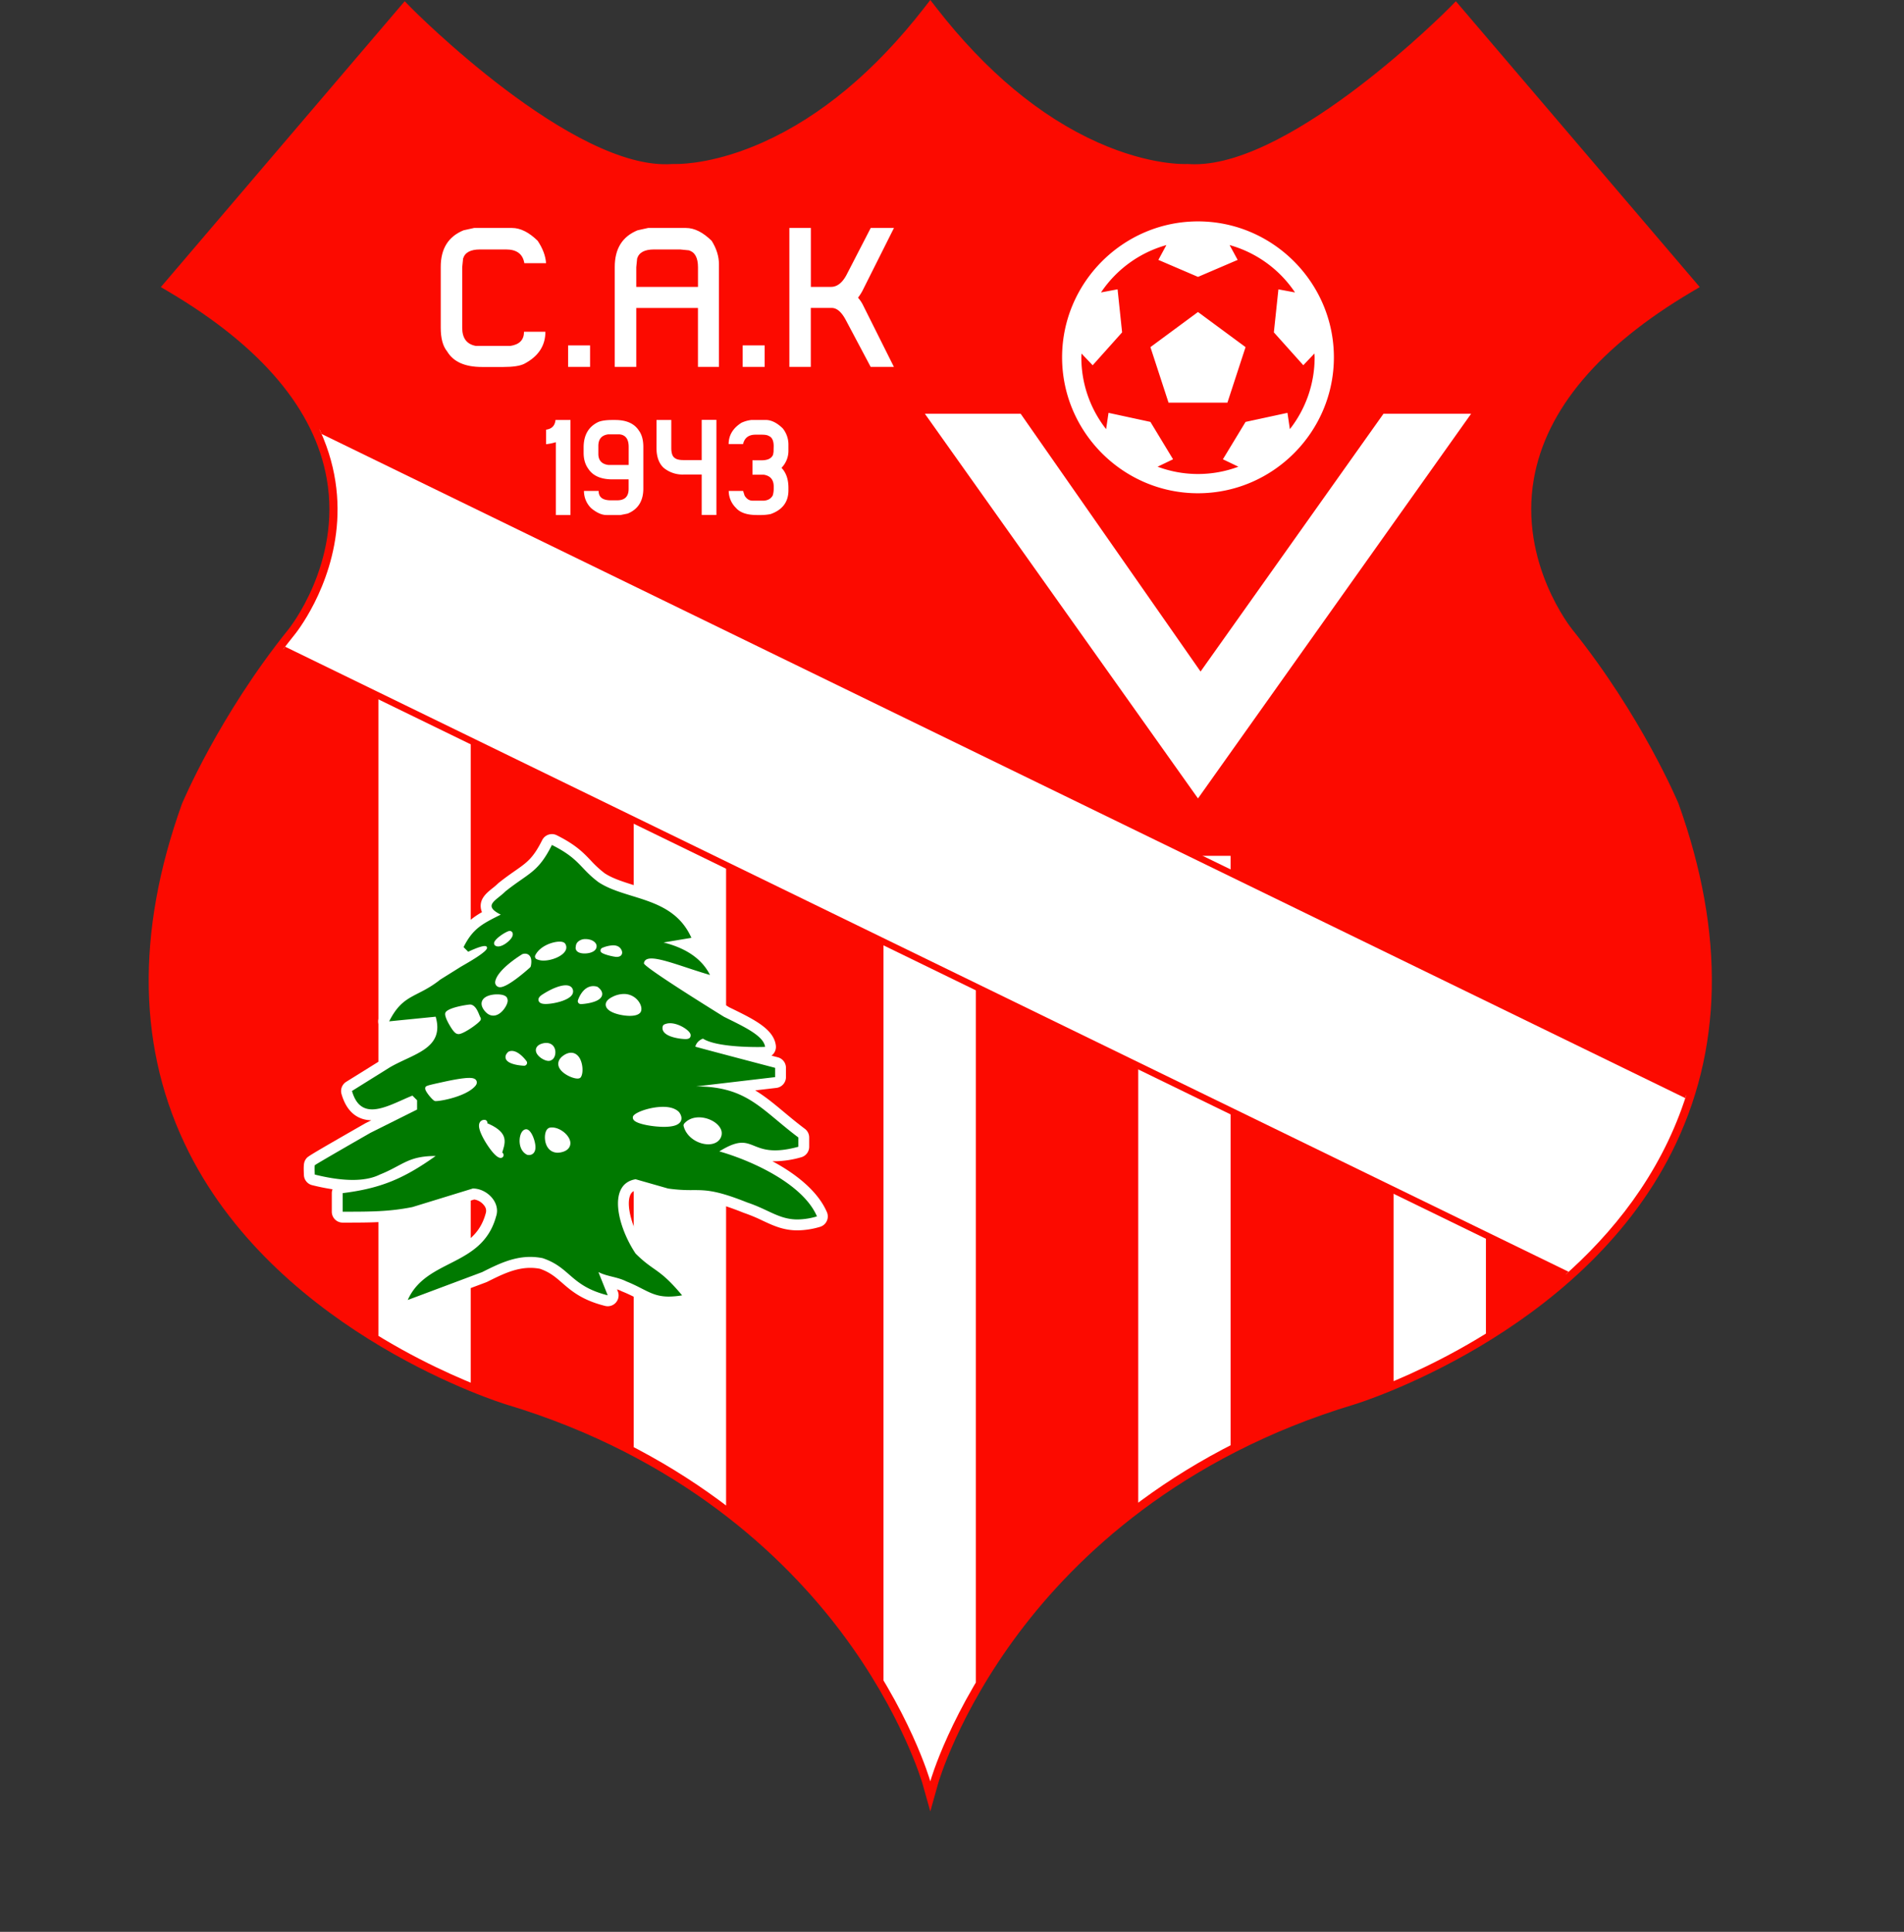 <svg xmlns="http://www.w3.org/2000/svg" viewBox="2.68 0 1753.5 1778.62"><rect x="2.68" y="0" width="1753.5" height="1778.62" fill="#333333" stroke="none"/><defs><style>.cls-2{fill:#fc0a00}.cls-3{fill:#fff}</style><clipPath id="clip-path" transform="translate(139.66)"><path d="M1401.91,742.71s-32.77-78.91-96.73-158.44c0,0-141.76-171.78,111.74-321.88L1203.44,12.22S1052.67,165.54,956.78,158.45c0,0-117.17,7.72-237-146.23-119.83,154-237,146.23-237,146.23-95.9,7.09-246.67-146.23-246.67-146.23L22.64,262.39c253.51,150.1,111.74,321.88,111.74,321.88-64,79.53-96.73,158.44-96.73,158.44-147.39,411.12,293.53,543.08,293.53,543.08C647,1380.65,719.78,1640,719.78,1640s72.76-259.34,388.6-354.2C1108.38,1285.79,1549.3,1153.83,1401.91,742.71Z" style="fill:none"></path></clipPath></defs><g id="Layer_2" data-name="Layer 2"><g id="Layer_1-2" data-name="Layer 1"><path class="cls-2" d="M1401.91,742.71s-32.77-78.91-96.73-158.44c0,0-141.76-171.78,111.74-321.88L1203.44,12.22S1052.67,165.54,956.78,158.45c0,0-117.17,7.72-237-146.23-119.83,154-237,146.23-237,146.23-95.9,7.09-246.67-146.23-246.67-146.23L22.64,262.39c253.51,150.1,111.74,321.88,111.74,321.88-64,79.53-96.73,158.44-96.73,158.44-147.39,411.12,293.53,543.08,293.53,543.08C647,1380.65,719.78,1640,719.78,1640s72.76-259.34,388.6-354.2C1108.38,1285.79,1549.3,1153.83,1401.91,742.71Z" transform="translate(139.66)"></path><path class="cls-2" d="M719.79,1667.72l-7.24-25.7c-.18-.64-18.68-64.83-75-139.59C585.59,1433.55,489.92,1341.3,329,1293c-2.06-.61-206.89-63.57-291.9-231.82-47.21-93.42-49.41-201.42-6.55-321,.47-1.14,34.06-81.17,98-160.61.55-.67,49.1-60.89,35.4-138.72-11.24-63.77-60.06-121.64-145.12-172l-7.67-4.54L235.73,1.12,241.47,7c1.45,1.47,149.28,150.82,240.76,144l.53,0,.52,0c.1,0,.9,0,2.32,0h0c8.31,0,38.64-1.44,80.12-20C618.8,107.23,668.63,65.71,713.86,7.61L719.78,0l5.92,7.61C770.93,65.72,820.77,107.23,873.82,131c48.64,21.78,81.66,20,82.48,20l.51,0,.52,0q3,.22,6,.22h0c91.79,0,233.32-142.79,234.73-144.23l5.74-5.84L1428.42,264.3l-7.67,4.54c-85.06,50.37-133.88,108.24-145.11,172-13.71,77.83,34.84,138,35.33,138.66,64,79.5,97.54,159.53,97.88,160.33,43,119.9,40.79,227.9-6.41,321.32-85,168.25-289.85,231.21-291.91,231.82-161.2,48.41-256.95,140.92-308.89,210-56.17,74.71-74.46,138.41-74.63,139ZM34.09,260.53c84.39,51.71,133,111.54,144.66,177.93,14.81,84.72-36.39,147.94-38.58,150.59-62.5,77.72-95.26,155.76-95.59,156.54C3.3,860.78,5.25,964.79,50.52,1054.39,132.66,1217,331.34,1278,333.33,1278.6c165.12,49.59,263.3,144.48,316.59,215.35,38.88,51.71,60,97.74,69.86,123.19,9.88-25.45,31-71.48,69.86-123.19,53.29-70.87,151.48-165.76,316.58-215.35,2-.6,200.83-61.83,282.87-224.3,45.23-89.58,47.16-193.56,5.76-309-.19-.44-33-78.58-95.52-156.27-2.13-2.58-53.33-65.8-38.51-150.52,11.61-66.39,60.26-126.22,144.65-177.93L1203,23.25c-28.39,27.76-151.5,142.93-239.63,143h0q-3.36,0-6.64-.23c-.54,0-1.47.05-2.75.05-20.33,0-125.7-6.94-234.17-141.71C611.32,159.08,506,166,485.62,166c-1.29,0-2.21,0-2.75-.05-88.43,6.16-217.18-114.26-246.3-142.72Z" transform="translate(139.66)"></path><path class="cls-3" d="M714.78,380.94H803L968.68,618.27l168.46-237.33h80.71L966.31,735.1Z" transform="translate(139.66)"></path><path class="cls-3" d="M966.31,203.83c-68.83,0-125.15,56.31-125.15,125.15s56.32,125.15,125.15,125.15S1091.47,397.81,1091.47,329,1035.14,203.83,966.31,203.83Zm84.62,191.27-2.22-15-38.59,8.34-20.86,34.41,14.25,6.83a106.15,106.15,0,0,1-74.39,0l14.24-6.83-20.85-34.41-38.59-8.34-2.22,15A106.91,106.91,0,0,1,858.89,329c0-1.18.13-2.33.17-3.48l10.26,10.78L896.43,306l-4.17-39.63L877,269.23a107.22,107.22,0,0,1,60.21-43.59l-7.38,13.64,36.5,15.65,36.51-15.65-7.4-13.64a107.15,107.15,0,0,1,60.22,43.6l-15.28-2.84L1036.19,306l27.11,30.25,10.26-10.79c0,1.16.17,2.31.17,3.49A107,107,0,0,1,1050.93,395.1ZM966.31,287.26l43.81,32.33-16.7,51.11H939.19l-16.68-51.11Z" transform="translate(139.66)"></path><g style="clip-path:url(#clip-path)"><rect class="cls-3" x="816.34" y="787.95" width="85.06" height="990.67"></rect><rect class="cls-3" x="1050.94" y="787.95" width="85.06" height="990.67"></rect><rect class="cls-3" x="1286.1" y="964.84" width="85.06" height="813.78"></rect><rect class="cls-3" x="351.16" y="515.68" width="85.06" height="990.67"></rect><rect class="cls-3" x="586.32" y="692.58" width="85.06" height="813.78"></rect><rect x="-187.44" y="689.9" width="1854.47" height="196.8" transform="translate(559.35 -244.29) rotate(25.96)" style="stroke:#fc0a00;stroke-linecap:square;stroke-linejoin:bevel;stroke-width:6px;fill:#fff"></rect></g><path class="cls-3" d="M299.66,209.88h34.91q11.55,0,23.63,11.82,7.07,10.65,7.7,20.59h-20q-2.07-12.63-16.83-12.62h-24q-13.06,0-15.57,8.41l-.81,8v55.59q0,14.58,12.62,16.82H333q12.62-1.87,12.62-13.07h19.69q0,19.26-19.33,29.45-5.73,3-19.34,3H306.82q-23.46,0-32-14.32-5.91-7.17-5.9-21.84V245.69q0-25.06,21-33.66Z" transform="translate(139.66)"></path><path class="cls-3" d="M386.22,318h20.23V337.8H386.22Z" transform="translate(139.66)"></path><path class="cls-3" d="M459.89,209.88h34.9q11.55,0,23.64,11.82,6.71,10.74,6.71,21.57V337.8H505.81V283.55H449V337.8H429.18V245.69q0-25.06,21-33.66ZM449,246.05v18.08h56.84V246.05q0-13.08-8.42-15.58l-8.06-.8h-24q-13.06,0-15.57,8.41Z" transform="translate(139.66)"></path><path class="cls-3" d="M547,318h20.23V337.8H547Z" transform="translate(139.66)"></path><path class="cls-3" d="M653.23,274.07a33.08,33.08,0,0,1,4.21,6.08l28.83,57.65h-21.4l-22.82-43q-5.91-11.19-12.89-11.28H609.73V337.8H590V209.88h19.78v54.25h18.53q9,0,15.13-12.62l21.48-41.63h21.4l-29,57.83A47.25,47.25,0,0,1,653.23,274.07Z" transform="translate(139.66)"></path><path class="cls-3" d="M374.6,386.64h13.8v87.53H374.91V407.12a44.61,44.61,0,0,1-9,1.83V395.59Q373.87,394.55,374.6,386.64Z" transform="translate(139.66)"></path><path class="cls-3" d="M434.48,474.17H421.55q-6.49,0-14.1-6.31A22.08,22.08,0,0,1,400.83,452h13.49q0,8.64,11.27,8.64h5.77q10.61,0,10.6-10.54v-8.76H427q-15.83,0-22.19-9.75-4.29-5.88-4.3-14.71V412q0-17.23,13.8-23.6,4.53-1.71,12.38-1.72h2.88q15.57,0,21.88,9.81,4.05,5.52,4.05,15v38.3q0,17.1-14.41,23.05ZM442,428.08V411.41q0-10.73-8.58-11.53H423.26q-9.18,1.17-9.19,10.67v7.29q0,9,9.19,10.24Z" transform="translate(139.66)"></path><path class="cls-3" d="M467.64,386.64h13.61v25.69q0,7.17,3.12,9.25,2.34,2,8.1,2h16.79v-37H522.8v87.53H509.26V436.9H492.34A27.4,27.4,0,0,1,474,430.53q-6.37-6.19-6.38-18.2Z" transform="translate(139.66)"></path><path class="cls-3" d="M555.17,386.64H568.1q7.85,0,15.82,7.79a23.72,23.72,0,0,1,5.21,14.95v5.21a22.36,22.36,0,0,1-6.38,16.12q6.38,6.69,6.38,18.39v2.33q0,16.06-16.43,21.88a46.87,46.87,0,0,1-10.05.86H560q-13.6,0-19.24-6.62A21.83,21.83,0,0,1,534.15,452h13.24l1.4,4.35c1.92,3.07,4.34,4.6,7.24,4.6h10.6q5.76-.49,8.09-4.9a21.71,21.71,0,0,0,.86-6.07v-2.27q-.12-9.19-9.19-10.66H556V423.79h8.34q8.57,0,10.66-5.21l.43-2.58.12-5.14q0-7.73-4.59-9.51-1.72-1.16-6.62-1.16h-5.46q-9.49,0-11.52,8.64h-13.3q.06-12.19,11.83-19.61A29.84,29.84,0,0,1,555.17,386.64Z" transform="translate(139.66)"></path><g id="selection_to_path" data-name="selection to path"><path d="M238.55,1201.9a5,5,0,0,1-4.57-7c8.62-19.38,25-27.69,40.76-35.73,17.49-8.91,34-17.32,40.35-40.5a12.73,12.73,0,0,0-2-11.57,19,19,0,0,0-13.84-7.74l-54.9,16.86-.48.12c-21.9,4.37-39.14,4.37-65.22,4.37a5,5,0,0,1-5-5v-17.1a5,5,0,0,1,4.38-5c5.39-.67,10.43-1.44,15.23-2.35-1.74.1-3.53.16-5.36.16-10.47,0-22.63-1.71-36.16-5.09a5,5,0,0,1-3.78-4.61c-.25-5.09-.21-8.41.11-9.87a5,5,0,0,1,1-2.13c.73-.87,1.42-1.69,52.74-31.06l40.31-20.13v-3.38l-.45-.45c-2.07.88-4.16,1.81-6.26,2.74-10,4.44-20.33,9-29.69,9-11.6,0-19.45-6.92-23.36-20.56a5,5,0,0,1,2.16-5.63l34.26-21.37a168.09,168.09,0,0,1,15.63-8c18-8.41,28.54-14.21,26-29.39l-38.45,3.84a4.1,4.1,0,0,1-.5,0,5,5,0,0,1-4.47-7.24c8.93-17.83,18.23-22.58,29-28.08A104.33,104.33,0,0,0,265.4,898a3.3,3.3,0,0,1,.49-.34s15.09-9.39,18.22-11.37c.52-.34,1.61-1,3.05-1.81,2.14-1.23,4-2.36,5.76-3.39a5,5,0,0,1-2.23-1.29l-4.29-4.28a5,5,0,0,1-.94-5.78c7.85-15.68,16-21.56,28.8-28.26A10.62,10.62,0,0,1,310.8,835c-.61-5.68,4.17-9.54,8.79-13.27a64,64,0,0,0,5.35-4.62,5,5,0,0,1,.42-.37c5.78-4.62,10.59-8,14.84-10.95,11.44-8,17.74-12.39,26.63-30.13a5,5,0,0,1,6.71-2.24c16.8,8.39,23.44,15.36,29.86,22.1a101.84,101.84,0,0,0,13.73,12.58c8,5.33,18.4,8.52,29.39,11.91,21.41,6.59,45.67,14.06,57.82,41.36a5,5,0,0,1-3.75,7l-6.64,1.1c12.68,6.15,21.87,14.83,27.43,25.92a5,5,0,0,1-4.48,7.25,5.13,5.13,0,0,1-1.39-.2c-7.54-2.19-14.8-4.58-21.82-6.9-11.94-3.94-23.26-7.67-29.69-8,10.6,7.94,40.6,27.24,68.37,44.36l4.15,2c17.83,8.8,34.66,17.11,36.07,29.41a5,5,0,0,1-4.62,5.56c-.56,0-3.26.14-7.26.14-5.76,0-13.28-.17-21-.81,12.7,3.36,26.81,7.07,38.42,10.11a5,5,0,0,1,3.73,4.84v8.55a5,5,0,0,1-4.42,5L540.69,1001c16.1,5.83,27.79,15.57,41.21,26.76,6,5,12.15,10.12,19.37,15.53a5,5,0,0,1,2,4v8.55a5,5,0,0,1-3.69,4.83,87.38,87.38,0,0,1-22.77,3.5c-9.76,0-16-2.5-21-4.51-3.49-1.39-6.24-2.5-9.45-2.5a21.85,21.85,0,0,0-8,1.78c32.64,11.21,70,31.95,81.58,59a5,5,0,0,1-3.23,6.79,70.38,70.38,0,0,1-19.28,3c-11.86,0-20.25-3.92-30-8.46a159.12,159.12,0,0,0-17.93-7.44c-27.93-11.15-37-11.15-48.4-11.15a149.94,149.94,0,0,1-23.53-1.47,5.18,5.18,0,0,1-.66-.14l-28.83-8.23a12.36,12.36,0,0,0-9.27,7.44c-4.84,11.2.9,33.76,13.38,52.64a105.75,105.75,0,0,0,15.59,12.84c6.93,4.88,14.1,9.93,27.19,25.61a5,5,0,0,1-3,8.15,79.5,79.5,0,0,1-13,1.2c-11.68,0-18.85-3.64-27.14-7.86-3.91-2-8.34-4.24-13.89-6.46a57.28,57.28,0,0,0-12.2-4.06c-.95-.24-1.91-.48-2.88-.74l4.46,11.12a5,5,0,0,1-5.86,6.71c-20.14-5-29.44-13.11-37.65-20.24-6.46-5.61-12.05-10.47-22.38-14a53.17,53.17,0,0,0-10.1-1c-15.13,0-28.21,6.52-42.05,13.43l-.48.21-68.52,25.65A4.84,4.84,0,0,1,238.55,1201.9ZM242,1073a102.75,102.75,0,0,0-10.45,5.1c-2.84,1.51-5.92,3.15-9.5,4.84A154.27,154.27,0,0,0,242,1073Z" transform="translate(139.66)" style="fill:#007900"></path><path class="cls-3" d="M371.3,777.94c25.69,12.82,25.69,21.38,42.83,34.2,25.69,17.1,68.51,12.83,85.64,51.3l-25.69,4.28c17.13,4.27,34.26,12.82,42.82,29.92-22.23-6.45-43.39-15.18-53.94-15.18-4,0-6.52,1.28-6.92,4.45.36,4,73.71,49.21,73.71,49.21,17.13,8.55,36.66,17.23,37.87,27.75-.54,0-3.11.12-6.92.12-12.85,0-39.78-.94-50.29-7.75-4.77,1.86-6.52,5.23-7,7.4,1.67.67,73.46,19.5,73.46,19.5v8.55l-72.8,8.55c47.11,0,60,21.38,94.21,47v8.55c-8.93,2.43-15.85,3.32-21.45,3.32-15.66,0-20.92-7-30.45-7-5.05,0-11.29,2-20.89,7.95,30,8.55,77.08,29.93,89.92,59.85a64.94,64.94,0,0,1-17.91,2.82c-17,0-26.6-9.08-46.32-15.64-28.55-11.4-38.07-11.4-50.12-11.4h0a144.76,144.76,0,0,1-22.68-1.42l-30-8.56c-25.69,4.28-17.12,42.75,0,68.41,17.13,17.1,21.42,12.82,42.83,38.47a75.26,75.26,0,0,1-12.22,1.14c-15.62,0-21.69-7-39.17-14-8.56-4.28-17.13-4.28-25.69-8.55l8.56,21.37c-34.26-8.55-34.26-25.65-59.95-34.2a58.31,58.31,0,0,0-11.38-1.14c-16.32,0-30.31,7-44.29,14l-68.52,25.65c17.13-38.48,68.52-29.93,81.37-77,4.28-12.82-8.57-25.64-21.42-25.64l-55.67,17.1c-21.41,4.27-38.54,4.27-64.23,4.27v-17.1c34.26-4.27,55.67-12.83,85.64-34.2-25.69,0-30,8.55-51.38,17.1-7.24,3.61-16,4.94-25,4.94-12.3,0-25.05-2.47-34.94-4.94,0,0-.34-7,0-8.55.84-1,51.39-29.93,51.39-29.93l42.83-21.37v-8.55l-4.29-4.28c-12.31,4.92-26,12.67-37.12,12.67-8.18,0-14.91-4.23-18.55-16.94l34.26-21.38c21.41-12.82,51.39-17.1,42.82-47l-42.82,4.27c12.85-25.65,25.7-21.37,47.11-38.47,0,0,15.13-9.41,18.26-11.4S314.2,875.41,311.35,872c-.16-.7-.87-1-1.91-1-4.5,0-15.22,5.26-15.22,5.26L289.94,872c8.56-17.1,17.13-21.38,34.26-29.92-17.13-8.55-4.28-12.83,4.28-21.38,21.41-17.1,30-17.1,42.82-42.75m0-10a10,10,0,0,0-8.95,5.53c-8.32,16.61-13.9,20.5-25,28.27-4.31,3-9.2,6.43-15.11,11.14-.28.23-.56.48-.82.74a64.25,64.25,0,0,1-5,4.27c-5.14,4.14-11.54,9.29-10.63,17.69a14.12,14.12,0,0,0,1.11,4.2c-10.74,6.13-18.54,13-25.95,27.74a10,10,0,0,0,1.88,11.56l1.35,1.35c-1.31.76-2.3,1.33-2.8,1.65-3.12,2-18.18,11.35-18.18,11.35a10.45,10.45,0,0,0-1,.68,99.79,99.79,0,0,1-18.61,11.51c-11.07,5.66-21.53,11-31.2,30.3a10,10,0,0,0,8.95,14.49c.33,0,.66,0,1,0l33.3-3.32c-.65,7.91-7.88,12.08-23.43,19.36a175,175,0,0,0-16,8.17L181.86,996a10,10,0,0,0-4.32,11.24c5.59,19.51,17.87,24,27.46,24.19l-5.18,2.58-.5.27c-52.11,29.82-52.61,30.41-54.09,32.19a9.86,9.86,0,0,0-2.09,4.25c-.19.85-.64,2.86-.23,11.21a10,10,0,0,0,7.57,9.22q9.87,2.46,18.79,3.77a10,10,0,0,0-.68,3.62v17.1a10,10,0,0,0,10,10c26.38,0,43.81,0,66.19-4.47.33-.07.66-.15,1-.25l54-16.58A14.23,14.23,0,0,1,309,1110a7.51,7.51,0,0,1,1.44,6.79c-.06.17-.11.35-.16.53-5.75,21-20.6,28.6-37.79,37.36-15.8,8-33.71,17.16-43.06,38.16a10,10,0,0,0,9.14,14.07,10.2,10.2,0,0,0,3.51-.63l68.52-25.65c.32-.13.64-.26,1-.42,13.3-6.64,25.86-12.91,39.82-12.91a47.08,47.08,0,0,1,8.81.83c9.2,3.17,14.39,7.68,20.38,12.89,8.63,7.5,18.42,16,39.72,21.32A10,10,0,0,0,432,1188.9l-.73-1.82a30.37,30.37,0,0,1,4.1,1.67c.25.12.5.24.76.34,5.33,2.13,9.47,4.23,13.47,6.27,8.5,4.32,16.53,8.4,29.41,8.4a84,84,0,0,0,13.86-1.27,10,10,0,0,0,6-16.28c-13.51-16.19-20.95-21.43-28.15-26.5a102,102,0,0,1-14.58-11.94c-11.06-17-16.73-38.09-12.67-47.47a6.93,6.93,0,0,1,4.62-4.23l27.51,7.85a9.81,9.81,0,0,0,1.33.28,152.9,152.9,0,0,0,24.09,1.53c11.4,0,19.64,0,46.41,10.68.18.08.36.14.55.21a155.8,155.8,0,0,1,17.4,7.22c9.82,4.59,19.11,8.93,32.08,8.93a75.32,75.32,0,0,0,20.66-3.2,10,10,0,0,0,6.45-13.57c-8.16-19-28-35-50.24-46.9.8,0,1.62.05,2.46.05a91.77,91.77,0,0,0,24.08-3.68,10,10,0,0,0,7.38-9.65v-8.55a10,10,0,0,0-4-8c-7.11-5.32-13.23-10.43-19.16-15.37-9-7.52-17.29-14.41-26.57-20l19.49-2.29a10,10,0,0,0,8.84-9.94v-8.55a10,10,0,0,0-7.47-9.68l-5.84-1.53a10.35,10.35,0,0,0,1.77-1.67,10,10,0,0,0,2.24-7.53c-1.72-15-19.74-23.9-38.81-33.32l-4.14-2c-14.81-9.13-30.39-19-43.18-27.28l.69.22c7.06,2.33,14.36,4.74,22,7a9.91,9.91,0,0,0,2.79.4,10,10,0,0,0,9-14.49A59.22,59.22,0,0,0,506.39,871a10,10,0,0,0,2.52-11.58c-13.07-29.37-38.49-37.2-60.92-44.1C437.46,812,427.51,809,419.9,804A97.71,97.71,0,0,1,407,792.11c-6.72-7.05-13.66-14.35-31.25-23.12a9.91,9.91,0,0,0-4.46-1.06Z" transform="translate(139.66)"></path></g><path class="cls-3" d="M313.32,1034.81c-19.07-8.68,9.54,34.74,11.71,27.89C328.21,1052.51,332.39,1043.5,313.32,1034.81Z" transform="translate(139.66)"></path><path class="cls-3" d="M324.15,1066.09h0c-3.67,0-8.73-6.5-12.33-11.95-1.8-2.73-7.67-12.06-7.67-17.74,0-3.27,2-5.39,5.08-5.39a2.65,2.65,0,0,1,.22,5.29v.1c0,6,11.59,22.95,14.95,24.4a2.65,2.65,0,0,1-.25,5.29Z" transform="translate(139.66)"></path><path class="cls-3" d="M347.62,1042.33c-3.85.5-5.86,14.53,1.83,18.37C358,1062,351,1042.49,347.62,1042.33Z" transform="translate(139.66)"></path><path class="cls-3" d="M350.25,1063.41h0a7.49,7.49,0,0,1-1.21-.1,2.65,2.65,0,0,1-.77-.24c-5.81-2.9-7.43-10.08-6.45-15.9.73-4.33,2.77-7.12,5.45-7.47a3.85,3.85,0,0,1,.48,0c4.74.24,8.55,11.43,8.41,16.83C356,1061.6,353,1063.41,350.25,1063.41Zm0-5.3h0a.75.75,0,0,0,.26,0,4.15,4.15,0,0,0,.35-2.53,23.57,23.57,0,0,0-3.19-9.75,12.68,12.68,0,0,0-.76,5.83C347.08,1053.43,347.73,1056.59,350.25,1058.11Z" transform="translate(139.66)"></path><path class="cls-3" d="M369.86,1040.82c-4,1.17-4.18,20.88,9.87,17.37S379.56,1039.15,369.86,1040.82Z" transform="translate(139.66)"></path><path class="cls-3" d="M376.58,1061.26h0c-6.1,0-10.52-4.36-11.52-11.37-.71-5,.46-10.56,4.07-11.61l.29-.07a11.44,11.44,0,0,1,2-.16c7.38,0,16,6.93,16.84,13.49.21,1.65.24,7.21-7.84,9.22A15.62,15.62,0,0,1,376.58,1061.26Zm-5.74-17.89c-.68,1.16-1.24,5.26.27,8.77,1.11,2.57,2.9,3.82,5.47,3.82h0a10.18,10.18,0,0,0,2.51-.34c4.16-1,3.94-2.84,3.87-3.44-.45-3.65-6.52-8.84-11.59-8.84A4.58,4.58,0,0,0,370.84,1043.37Z" transform="translate(139.66)"></path><path class="cls-3" d="M383.58,973.86c-12,8.35,8.36,17.7,12.21,16.37C398.8,985.38,395.63,965.51,383.58,973.86Z" transform="translate(139.66)"></path><path class="cls-3" d="M394.85,993h0c-4.73,0-15.29-4.74-17.32-11.22-.66-2.14-1-6.28,4.54-10.1,6-4.13,11.76-2.89,14.94,2.82,2.83,5.1,3.33,13.42,1,17.12a2.65,2.65,0,0,1-1.38,1.11A5.56,5.56,0,0,1,394.85,993ZM389,974.48a7.33,7.33,0,0,0-3.88,1.55c-3.13,2.17-2.66,3.67-2.5,4.16,1,3.35,7.89,6.86,11.37,7.43a17.41,17.41,0,0,0-1.58-10.55C391.43,975.36,390.28,974.48,389,974.48Z" transform="translate(139.66)"></path><path class="cls-3" d="M369.53,973.69c3.68-1.33,4-13.52-6.53-10.35S366.69,976.2,369.53,973.69Z" transform="translate(139.66)"></path><path class="cls-3" d="M368.19,976.75h0c-3.87,0-10.89-4.24-11.61-9.07-.22-1.49-.1-5.14,5.66-6.87,6.31-1.9,11.15.77,12.11,6.21.6,3.42-.56,7.59-3.5,9A4.79,4.79,0,0,1,368.19,976.75Zm-2-11.29a8.44,8.44,0,0,0-2.44.42c-1.4.42-1.9.88-2,1a3.35,3.35,0,0,0,1,1.53,10.27,10.27,0,0,0,5.34,3,3,3,0,0,1,.51-.25,4.81,4.81,0,0,0,.35-3.92A2.55,2.55,0,0,0,366.21,965.46Z" transform="translate(139.66)"></path><path class="cls-3" d="M345.78,978.54s-7.37-10.19-13-8C325.53,977.37,346.28,978.7,345.78,978.54Z" transform="translate(139.66)"></path><path class="cls-3" d="M345.69,981.2h0c-.14,0-14.48-.47-16.79-6.25-.48-1.2-.86-3.62,2-6.35a2.61,2.61,0,0,1,.88-.55,7.3,7.3,0,0,1,2.63-.48c6.37,0,12.53,8.07,13.45,9.34a2.62,2.62,0,0,1,.54,2.06A2.76,2.76,0,0,1,345.69,981.2ZM334,973.13c.67.66,2.6,1.3,4.76,1.79-1.64-1.3-3.34-2.2-4.58-2A2.09,2.09,0,0,0,334,973.13Z" transform="translate(139.66)"></path><path class="cls-3" d="M257.27,1002.27c0,.16,4.66,8,6.94,8.82,3.13.28,26.36-3.83,34.39-12.85S257.27,1002.1,257.27,1002.27Z" transform="translate(139.66)"></path><path class="cls-3" d="M264.58,1013.75h0l-.61,0a3.15,3.15,0,0,1-.69-.16c-2-.75-8.66-8.67-8.66-11.3s.32-2.57,17-6.25c7.51-1.65,17.69-3.63,23.55-3.63,2.54,0,5.6.31,6.67,2.71.48,1.06.65,2.78-1.24,4.9C292.13,1009.49,269.45,1013.75,264.58,1013.75Zm-3.22-9.86a27.79,27.79,0,0,0,3.59,4.56c4.93-.2,22.9-4.07,30.46-10.76h-.26C287.2,997.69,268.88,1002,261.36,1003.89Z" transform="translate(139.66)"></path><path class="cls-3" d="M496.33,953.58c1.19-2.13-12.37-11.79-20.43-8C473.83,952.73,496.26,955.05,496.33,953.58Z" transform="translate(139.66)"></path><path class="cls-3" d="M494.23,956.65h0c-3,0-15.8-1.17-19.84-6.55a5.76,5.76,0,0,1-1-5.24,2.68,2.68,0,0,1,1.41-1.66,12.56,12.56,0,0,1,5.39-1.13c7.39,0,16.17,5.51,18.26,9.08a3.76,3.76,0,0,1,.48,3.12C498.37,956.64,495.31,956.65,494.23,956.65Zm-15.15-9.23c2,1.77,7.3,3.16,11.67,3.7-2.74-1.82-6.86-3.76-10.59-3.76A9.51,9.51,0,0,0,479.08,947.42Z" transform="translate(139.66)"></path><path class="cls-3" d="M428.08,920.25c-16.73,8.35,17.56,16.2,22.58,10.36C453.17,926.93,444.8,911.91,428.08,920.25Z" transform="translate(139.66)"></path><path class="cls-3" d="M443,935.28h0c-6.93,0-20.5-2.68-22-9.14-.51-2.17.09-5.36,5.88-8.25a23.94,23.94,0,0,1,10.67-2.77,16.57,16.57,0,0,1,14.77,8.71c1.68,3.19,1.87,6.28.51,8.27a2,2,0,0,1-.17.23C451,934.29,447.74,935.28,443,935.28Zm-5.47-14.87a18.86,18.86,0,0,0-8.3,2.21c-2.83,1.42-3.1,2.34-3.1,2.35.37,1.62,8.41,5,16.87,5h0c3.34,0,4.93-.6,5.45-1a7.31,7.31,0,0,0-1.56-3.9A11.35,11.35,0,0,0,437.56,920.41Z" transform="translate(139.66)"></path><path class="cls-3" d="M412,910.9c-10-2.67-14.22,10.86-14.22,10.86C398.3,922.26,423.4,919.59,412,910.9Z" transform="translate(139.66)"></path><path class="cls-3" d="M398.32,924.46a3.19,3.19,0,0,1-2.39-.83,2.64,2.64,0,0,1-.66-2.65c.17-.54,4.15-13.08,14.18-13.08a12.64,12.64,0,0,1,3.25.44,2.7,2.7,0,0,1,.93.46c4.21,3.22,4.35,6.12,3.72,8C415,923.65,398.48,924.46,398.32,924.46Zm11.13-11.26c-3.47,0-5.94,3-7.43,5.63,4.54-.71,9.9-2.42,10.31-3.75h0s-.11-.59-1.49-1.74A7.53,7.53,0,0,0,409.45,913.2Z" transform="translate(139.66)"></path><path class="cls-3" d="M387.93,911.57c-1.51-3.84-12.05-1.5-24.09,6.35S391.61,920.26,387.93,911.57Z" transform="translate(139.66)"></path><path class="cls-3" d="M365.69,924.34h0c-1.57,0-5.74,0-6.63-3-.86-2.88,2.3-4.93,3.34-5.61,8.25-5.38,16.33-8.59,21.63-8.59,4.35,0,5.85,2.19,6.36,3.49a5.55,5.55,0,0,1-.59,5.33C386.14,921.45,372.16,924.34,365.69,924.34ZM384,912.41c-3,0-9.06,1.75-16.95,6.59,6.64-.37,16.46-3.2,18.31-6,.16-.24.14-.3.11-.39A4.12,4.12,0,0,0,384,912.41Z" transform="translate(139.66)"></path><path class="cls-3" d="M432.59,875.17c-3.15-4.81-13.88,0-13.88,0C418.54,875.33,437.11,882.35,432.59,875.17Z" transform="translate(139.66)"></path><path class="cls-3" d="M430.89,881h0c-2.25,0-13.59-2.36-14.63-4.85a2.67,2.67,0,0,1,.57-2.89,2.6,2.6,0,0,1,.8-.55,28.38,28.38,0,0,1,10-2.37c4.16,0,6.22,1.81,7.21,3.33,1.26,2,1.48,3.72.68,5.17S433.14,881,430.89,881Z" transform="translate(139.66)"></path><path class="cls-3" d="M409.7,870.47c-2.17-4.34-14-4.75-13.74,1.52C394,876.91,411.39,876,409.7,870.47Z" transform="translate(139.66)"></path><path class="cls-3" d="M401.37,877.85h0c-2.1,0-5.87-.36-7.5-2.78a4.17,4.17,0,0,1-.56-3.49,6.36,6.36,0,0,1,1.78-4.33,9.91,9.91,0,0,1,7.32-2.66c3.37,0,7.93,1.23,9.66,4.7a3,3,0,0,1,.17.41,5,5,0,0,1-.77,4.47C409.46,876.88,404.94,877.85,401.37,877.85Zm-2.77-5.66a8.9,8.9,0,0,0,2.77.36h0a10.55,10.55,0,0,0,5.62-1.31,7.28,7.28,0,0,0-4.58-1.35,5.15,5.15,0,0,0-3.49,1,1.15,1.15,0,0,0-.31,1C398.61,872,398.61,872.08,398.6,872.19Z" transform="translate(139.66)"></path><path class="cls-3" d="M381.4,870.49c-1.17-2.51-18.06,0-23.08,10.19C366.38,884.6,385.09,876.84,381.4,870.49Z" transform="translate(139.66)"></path><path class="cls-3" d="M363.76,884.38h0a15,15,0,0,1-6.59-1.32A2.66,2.66,0,0,1,356,879.5c4.24-8.56,15.88-12.55,22.4-12.55,2.79,0,4.6.77,5.39,2.29a6.15,6.15,0,0,1-.16,6.29C380.57,880.75,370.72,884.38,363.76,884.38Zm-1.12-5.33c.36,0,.73,0,1.12,0,6.28,0,13.62-3.41,15.23-6.21a1.55,1.55,0,0,0,.23-.59,6.25,6.25,0,0,0-.87,0C374.66,872.24,366.93,874.33,362.64,879.05Z" transform="translate(139.66)"></path><path class="cls-3" d="M321.69,904.39c.67,8.6,27.6-15.53,27.6-15.53s2.34-9.52-4-8C345.27,880.84,323.05,894.43,321.69,904.39Z" transform="translate(139.66)"></path><path class="cls-3" d="M323.61,908.89h0a4.37,4.37,0,0,1-4.56-4.29,2.72,2.72,0,0,1,0-.57c1.5-10.89,22.45-24,24.83-25.44a2.43,2.43,0,0,1,.78-.32c2.63-.63,4.82,0,6.21,1.8,2.39,3,1.23,8.38,1,9.42a2.62,2.62,0,0,1-.81,1.34C346.33,895.07,330.38,908.89,323.61,908.89Zm22.64-25.54c-7.63,4.74-19.32,13.79-21.59,20,4.12-1.29,14.14-8.78,22.21-15.94.32-1.85.21-3.7-.16-4.12h-.18Z" transform="translate(139.66)"></path><path class="cls-3" d="M332.56,859.8c-.9-.48-11.25,5.92-11.88,8.69C324.1,870.13,333.4,862.59,332.56,859.8Z" transform="translate(139.66)"></path><path class="cls-3" d="M321.82,871.37h0a5.19,5.19,0,0,1-2.28-.5,2.64,2.64,0,0,1-1.44-3c.91-4,11.79-10.78,14.33-10.78a3.13,3.13,0,0,1,1.38.34A2.68,2.68,0,0,1,335.1,859c.45,1.5,0,3.2-1.4,5.06C331.49,867.07,326,871.37,321.82,871.37Z" transform="translate(139.66)"></path><path class="cls-3" d="M311.48,929.1c8.5,10.37,18.07-6.84,16.23-8.68C328.21,916.41,301.28,916.75,311.48,929.1Z" transform="translate(139.66)"></path><path class="cls-3" d="M317.33,935.05h0c-2.92,0-5.57-1.44-7.89-4.27-3.56-4.31-3.22-7.54-2.3-9.49,2-4.28,8.41-5.8,13.72-5.8,2.4,0,6.71.31,8.57,2.42a3.66,3.66,0,0,1,.86,1.71c.51,1.24.34,2.91-.52,5C328,928.81,323.29,935.05,317.33,935.05Zm3.53-14.26c-4.78,0-8.29,1.4-8.93,2.75-.37.79.21,2.21,1.59,3.88s2.56,2.34,3.81,2.34c3.68,0,7.58-6.21,7.93-8.32l0-.08A13.54,13.54,0,0,0,320.86,920.79Z" transform="translate(139.66)"></path><path class="cls-3" d="M296.08,927.56c-3-.16-19.2,3.17-20.44,5.92-.67,2.17,6.7,15.52,9.21,15.85,2.85,1.17,17.84-9.83,18.34-11.17C301.78,935.45,299.76,928.23,296.08,927.56Z" transform="translate(139.66)"></path><path class="cls-3" d="M285.37,952.06h0a4.17,4.17,0,0,1-1.19-.16c-1.25-.28-3-1.37-5.9-6-1-1.63-6.19-9.92-5.17-13.24a2.83,2.83,0,0,1,.11-.31c2.18-4.82,20.79-7.48,22.61-7.48h.39l.33,0c4.28.77,6.46,6,8,9.83.35.84.66,1.6,1,2.15a2.69,2.69,0,0,1,.13,2.15C304.71,941.63,290.05,952.06,285.37,952.06Zm-7-17.55c.86,3.06,5.34,10.81,7.17,12.24,2.59-.43,11.38-6.46,14.49-9.12l-.34-.81c-.77-1.85-2.53-6.09-3.95-6.61C292.24,930.29,281.33,932.79,278.38,934.51Z" transform="translate(139.66)"></path><path class="cls-3" d="M448.48,1028.8c-.67,4.85,49.07,12.11,37.86-3.25C476.84,1016.45,449.32,1026,448.48,1028.8Z" transform="translate(139.66)"></path><path class="cls-3" d="M474.4,1037.47h0c-9.29,0-24.29-2.33-27.61-6.14a3.63,3.63,0,0,1-.93-2.89,2.7,2.7,0,0,1,.08-.39c1.1-3.72,15.62-9,27.72-9,6.45,0,11.33,1.54,14.51,4.59a2.1,2.1,0,0,1,.31.35c2.78,3.81,2.36,6.59,1.52,8.25C488.21,1035.76,483.1,1037.47,474.4,1037.47Zm-21.49-8.57a72.61,72.61,0,0,0,21.49,3.28c7.66,0,10.47-1.53,10.88-2.34.16-.33,0-1.18-.94-2.53-2.15-1.94-5.84-3-10.68-3A56.11,56.11,0,0,0,452.91,1028.9Z" transform="translate(139.66)"></path><path class="cls-3" d="M495.19,1036.15c3.56,14,24.06,19.08,28.94,10.64C530.16,1036.59,505.61,1024.49,495.19,1036.15Z" transform="translate(139.66)"></path><path class="cls-3" d="M515.34,1053.54h0c-9.08,0-20.05-6.26-22.72-16.74a2.7,2.7,0,0,1,.59-2.42c3.31-3.7,8-5.66,13.57-5.66,8,0,16.35,4.22,19.54,9.81a9.23,9.23,0,0,1,.09,9.61C524.43,1051.56,520.39,1053.54,515.34,1053.54Zm-17.15-16.64c2.62,7,10.67,11.35,17.15,11.35h0c3.11,0,5.47-1,6.49-2.78a4,4,0,0,0-.11-4.32c-2.24-3.93-8.94-7.13-14.94-7.13A13.07,13.07,0,0,0,498.19,1036.9Z" transform="translate(139.66)"></path></g></g></svg>